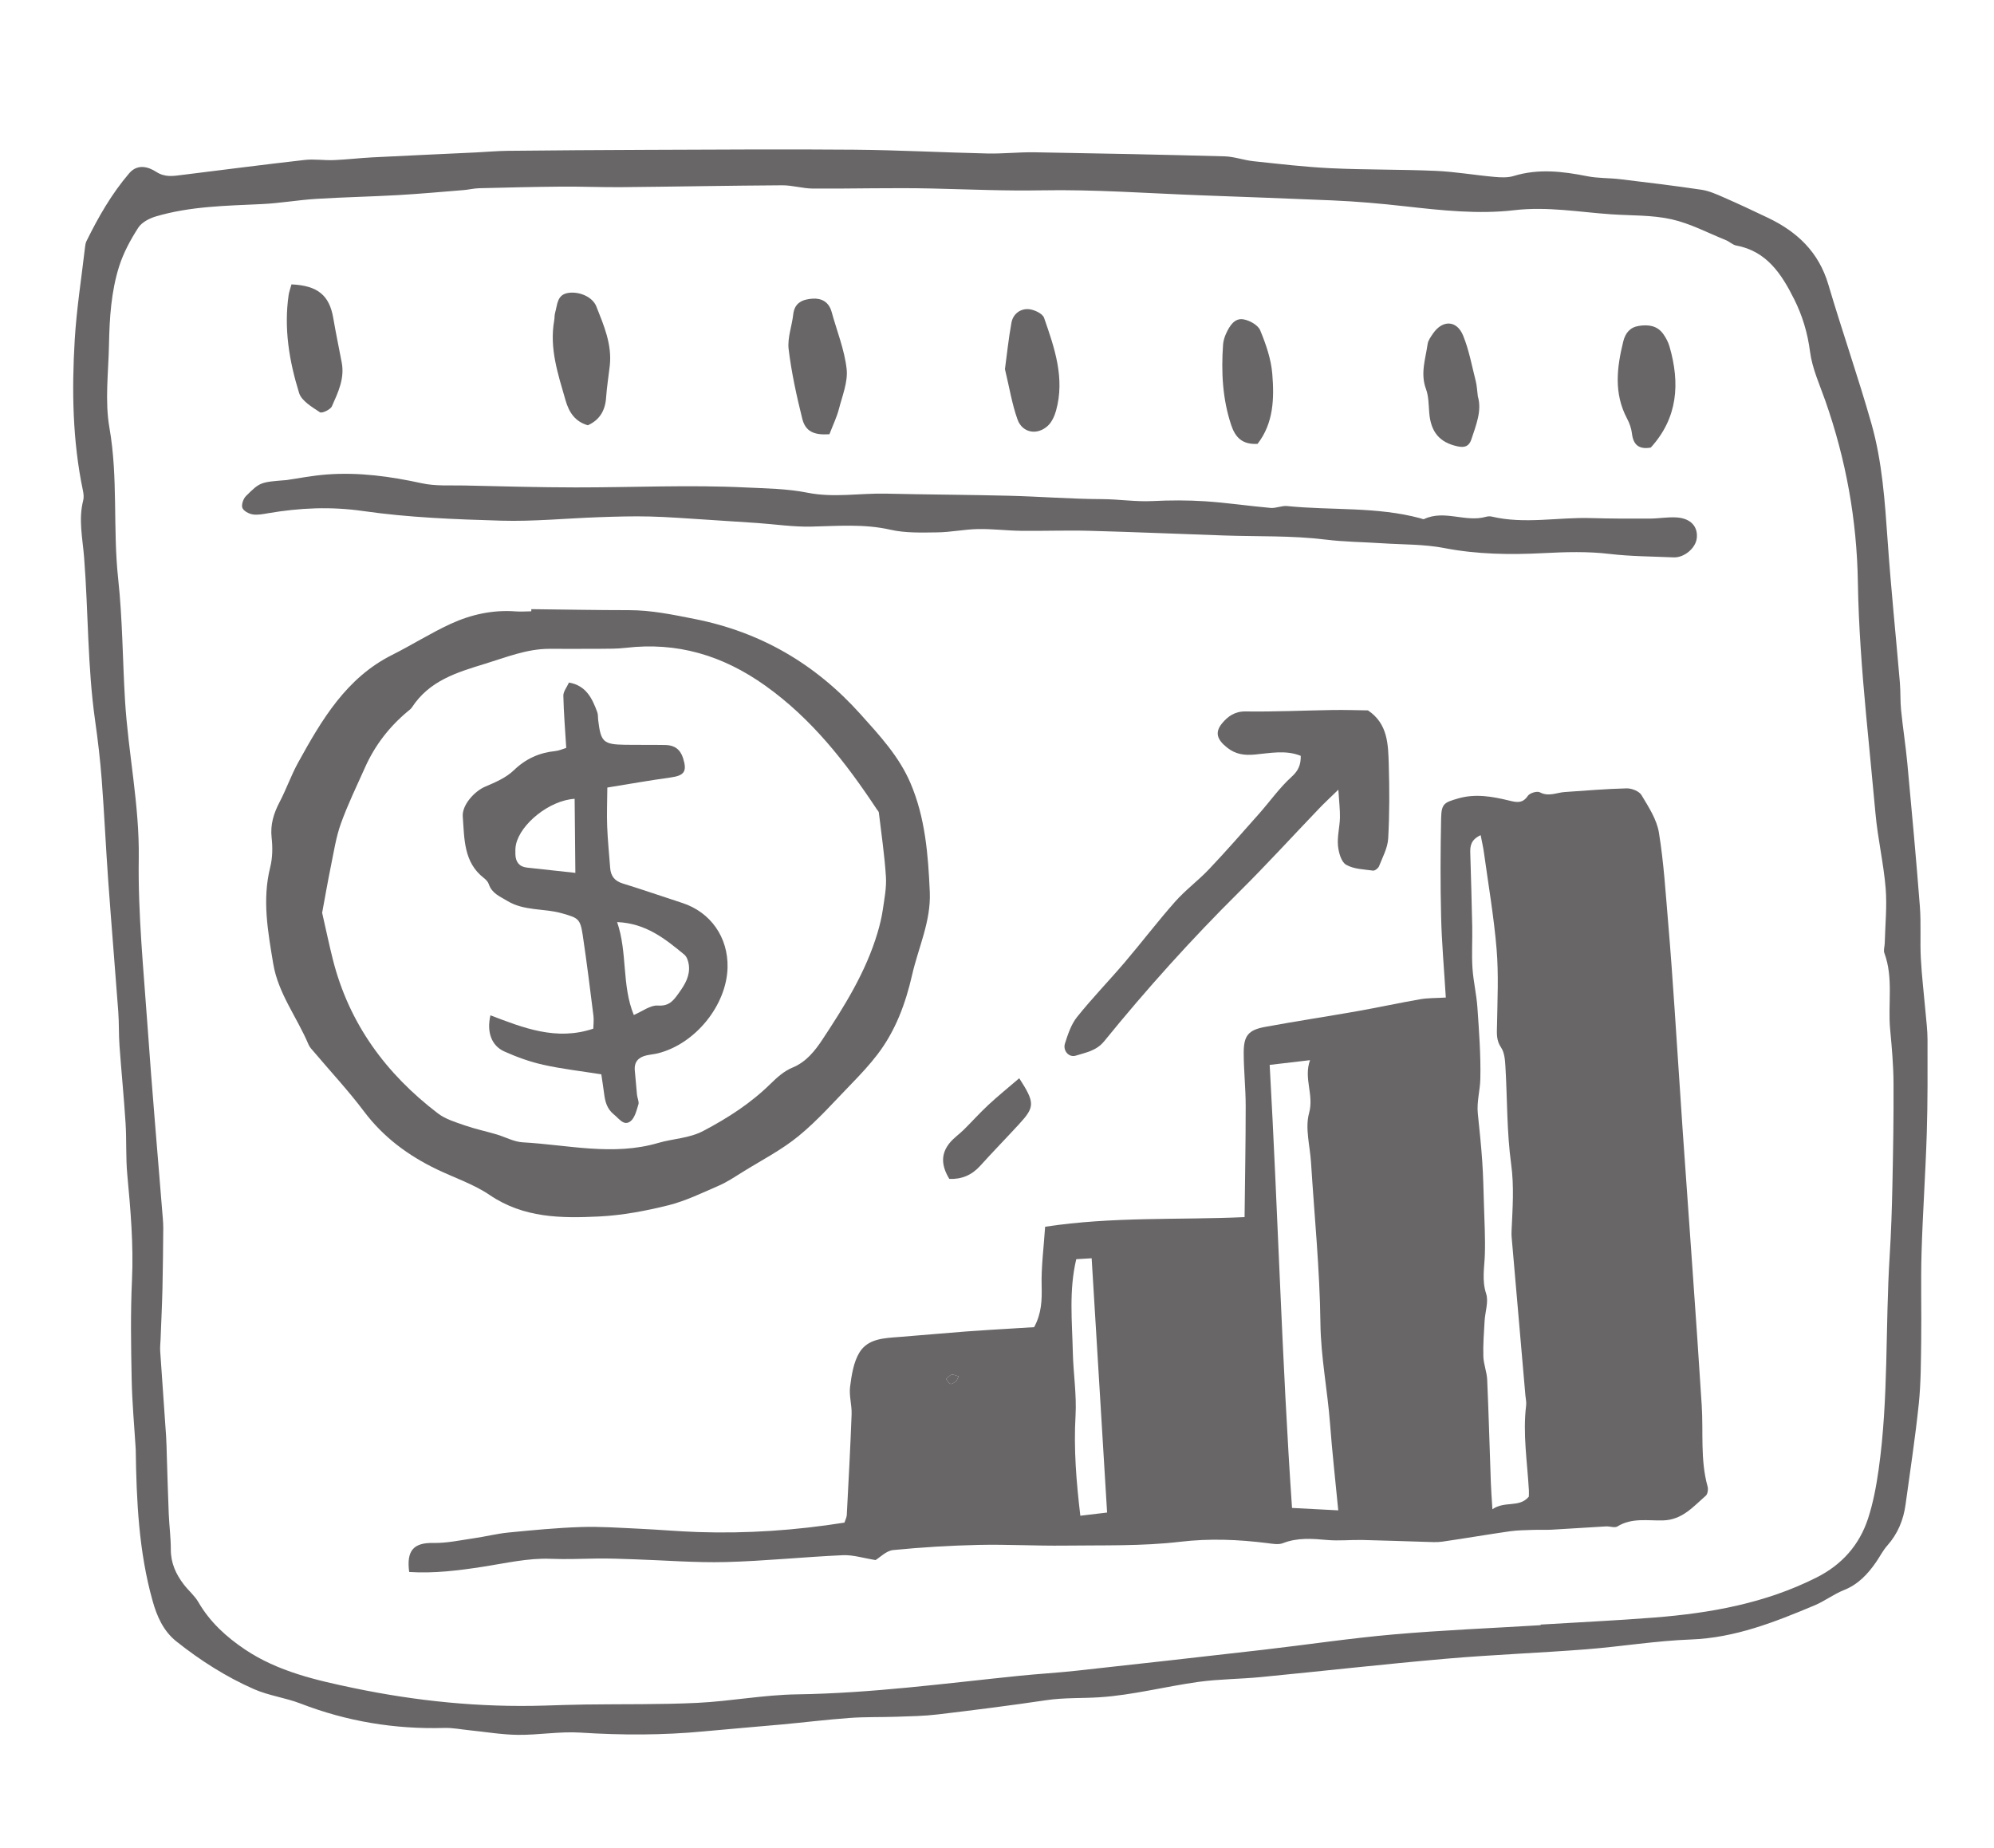 <?xml version="1.0" encoding="UTF-8"?>
<!-- Generator: Adobe Illustrator 27.0.1, SVG Export Plug-In . SVG Version: 6.00 Build 0)  -->
<svg xmlns="http://www.w3.org/2000/svg" xmlns:xlink="http://www.w3.org/1999/xlink" version="1.1" id="Layer_1" x="0px" y="0px" viewBox="0 0 317.808 294.521" style="enable-background:new 0 0 317.808 294.521;" xml:space="preserve">
<style type="text/css">
	.st0{fill:#686666;}
</style>
<g>
	<g>
		<path class="st0" d="M21.633,230.999c-0.225-3.7-0.571-7.397-0.645-11.1    c-0.106-5.289-0.197-10.592,0.048-15.871c0.261-5.637-0.226-11.201-0.746-16.788    c-0.255-2.735-0.103-5.506-0.277-8.251c-0.261-4.115-0.674-8.22-0.969-12.333    c-0.128-1.79-0.059-3.595-0.191-5.384c-0.512-6.942-1.1-13.879-1.599-20.823    c-0.387-5.384-0.629-10.779-1.04-16.161c-0.241-3.158-0.611-6.311-1.056-9.447    c-1.222-8.62-1.075-17.327-1.751-25.98c-0.237-3.039-0.931-6.055-0.143-9.113    c0.126-0.491,0.056-1.071-0.051-1.582c-1.657-7.932-1.78-15.964-1.303-23.993    c0.294-4.947,1.075-9.864,1.645-14.793c0.036-0.314,0.082-0.649,0.218-0.926    c1.895-3.858,4.022-7.568,6.821-10.838c1.337-1.561,3.075-1.016,4.283-0.237    c1.447,0.933,2.733,0.677,4.149,0.502c6.508-0.805,13.011-1.649,19.527-2.386    c1.534-0.173,3.111,0.087,4.664,0.024c2.055-0.085,4.102-0.334,6.156-0.439c5.511-0.282,11.023-0.523,16.535-0.786    c1.666-0.079,3.33-0.238,4.997-0.254c7.387-0.074,14.775-0.131,22.162-0.155    c11.03-0.035,22.061-0.119,33.091-0.024c7.079,0.061,14.155,0.446,21.235,0.604    c2.496,0.056,4.998-0.233,7.494-0.192c10.098,0.168,20.196,0.373,30.292,0.646    c1.53,0.041,3.039,0.611,4.574,0.773c4.12,0.434,8.243,0.928,12.377,1.123c5.561,0.263,11.137,0.175,16.7,0.419    c3.115,0.137,6.211,0.678,9.322,0.958c1.027,0.092,2.139,0.154,3.102-0.141c3.928-1.202,7.799-0.745,11.719,0.036    c1.712,0.341,3.499,0.264,5.241,0.474c4.331,0.52,8.663,1.041,12.977,1.684    c1.208,0.18,2.387,0.713,3.526,1.211c2.388,1.046,4.753,2.151,7.105,3.279    c4.603,2.207,8.048,5.428,9.578,10.6c2.19,7.405,4.739,14.703,6.855,22.128    c1.747,6.131,2.163,12.5,2.61,18.854c0.527,7.502,1.302,14.987,1.941,22.481    c0.125,1.463,0.045,2.946,0.193,4.405c0.287,2.836,0.735,5.657,0.999,8.494    c0.707,7.589,1.407,15.181,1.994,22.78c0.212,2.743,0.009,5.516,0.153,8.267c0.149,2.836,0.496,5.662,0.743,8.494    c0.129,1.479,0.32,2.961,0.323,4.441c0.008,4.977,0.038,9.957-0.117,14.93c-0.197,6.345-0.644,12.682-0.833,19.027    c-0.139,4.656,0.005,9.32-0.057,13.979c-0.046,3.384-0.037,6.785-0.385,10.143    c-0.556,5.365-1.377,10.701-2.107,16.046c-0.337,2.471-1.25,4.671-2.923,6.551    c-0.69,0.776-1.169,1.743-1.766,2.608c-1.333,1.932-2.865,3.574-5.129,4.472    c-1.626,0.645-3.068,1.761-4.685,2.439c-6.336,2.655-12.67,5.179-19.713,5.438    c-5.59,0.205-11.15,1.135-16.736,1.569c-7.446,0.578-14.916,0.855-22.354,1.503    c-9.849,0.857-19.676,1.971-29.517,2.925c-3.291,0.319-6.62,0.308-9.889,0.762    c-5.257,0.73-10.454,2.102-15.725,2.448c-2.813,0.185-5.664,0.044-8.507,0.466    c-5.767,0.856-11.554,1.585-17.343,2.275c-2.155,0.257-4.339,0.288-6.512,0.365    c-2.495,0.088-5,0.01-7.487,0.19c-3.612,0.261-7.211,0.707-10.819,1.041    c-4.135,0.383-8.275,0.705-12.408,1.099c-6.55,0.624-13.091,0.624-19.664,0.199    c-3.31-0.214-6.662,0.392-9.993,0.358c-2.571-0.026-5.139-0.473-7.709-0.731c-1.338-0.134-2.68-0.41-4.013-0.372    c-7.89,0.225-15.515-1.029-22.913-3.886c-2.416-0.933-5.072-1.258-7.433-2.298    c-4.44-1.954-8.535-4.561-12.363-7.606c-2.102-1.672-3.112-4.051-3.778-6.418    C22.109,247.311,21.748,239.156,21.633,230.999z M245.552,259.031c-0.002-0.032-0.003-0.064-0.005-0.096    c6.033-0.366,12.072-0.647,18.097-1.12c8.955-0.703,17.711-2.266,25.872-6.379    c4.047-2.04,6.838-5.163,8.233-9.448c0.81-2.491,1.296-5.12,1.667-7.727    c1.61-11.319,1.051-22.767,1.767-34.142c0.233-3.691,0.352-7.392,0.43-11.091    c0.114-5.467,0.215-10.937,0.181-16.405c-0.018-2.84-0.266-5.686-0.535-8.517    c-0.387-4.059,0.551-8.216-0.924-12.201c-0.168-0.453,0.046-1.046,0.059-1.574    c0.072-2.934,0.385-5.889,0.143-8.797c-0.33-3.967-1.257-7.882-1.615-11.848    c-0.481-5.319-1.023-10.63-1.516-15.945c-0.646-6.963-1.181-13.956-1.294-20.943    c-0.161-9.952-1.899-19.545-5.178-28.895c-0.909-2.592-2.101-5.173-2.447-7.853    c-0.387-2.998-1.215-5.736-2.534-8.374c-2.012-4.024-4.387-7.652-9.233-8.546    c-0.577-0.106-1.069-0.622-1.639-0.852c-2.88-1.162-5.693-2.664-8.683-3.332    c-3.092-0.691-6.36-0.572-9.552-0.787c-5.164-0.348-10.207-1.28-15.532-0.654    c-5.68,0.667-11.577,0.025-17.319-0.62c-3.887-0.437-7.763-0.781-11.66-0.947    c-6.933-0.295-13.868-0.549-20.803-0.805c-8.507-0.314-17.021-0.955-25.52-0.798    c-5.833,0.108-11.627-0.155-17.441-0.29c-6.335-0.147-12.677,0.051-19.015,0.009    c-1.629-0.011-3.258-0.531-4.885-0.521c-8.53,0.05-17.058,0.217-25.588,0.297    c-3.217,0.03-6.435-0.112-9.652-0.086c-4.361,0.036-8.722,0.145-13.081,0.256    c-0.818,0.021-1.628,0.229-2.447,0.295c-3.484,0.283-6.967,0.601-10.457,0.8c-4.35,0.248-8.71,0.332-13.058,0.603    c-2.892,0.18-5.764,0.693-8.657,0.83c-5.678,0.268-11.376,0.338-16.882,1.965    c-1.042,0.308-2.26,0.937-2.817,1.804c-1.23,1.915-2.355,3.987-3.043,6.154    c-1.275,4.019-1.536,8.247-1.618,12.456c-0.086,4.432-0.683,8.98,0.07,13.275    c1.405,8.006,0.525,16.063,1.393,24.065c0.695,6.411,0.703,12.896,1.089,19.343    c0.504,8.43,2.319,16.702,2.191,25.25c-0.133,8.872,0.773,17.77,1.395,26.644    c0.717,10.242,1.62,20.47,2.439,30.705c0.042,0.528,0.077,1.06,0.072,1.59c-0.032,3.159-0.05,6.319-0.125,9.477    c-0.065,2.735-0.199,5.469-0.302,8.203c-0.024,0.632-0.103,1.268-0.061,1.896    c0.302,4.535,0.636,9.068,0.943,13.602c0.071,1.057,0.079,2.118,0.114,3.177c0.1,3.058,0.178,6.117,0.306,9.173    c0.08,1.896,0.334,3.788,0.33,5.682c-0.004,2.146,0.821,3.916,2.057,5.54c0.742,0.976,1.733,1.785,2.339,2.832    c1.844,3.185,4.482,5.568,7.433,7.547c5.243,3.515,11.341,4.894,17.324,6.144    c10.002,2.089,20.162,3.108,30.406,2.793c2.187-0.067,4.375-0.142,6.563-0.172    c5.93-0.083,11.868,0.024,17.787-0.262c5.302-0.256,10.577-1.278,15.874-1.355    c11.906-0.174,23.674-1.754,35.482-2.961c3.008-0.307,6.031-0.474,9.036-0.803    c9.941-1.088,19.88-2.2,29.815-3.343c6.93-0.797,13.837-1.839,20.782-2.446    C229.919,259.821,237.742,259.506,245.552,259.031z"></path>
		<path class="st0" d="M230.438,158.994c-0.273-4.499-0.649-8.684-0.751-12.876    c-0.128-5.246-0.105-10.498,0.003-15.744c0.048-2.304,0.54-2.476,2.671-3.1    c2.788-0.817,5.461-0.328,8.151,0.322c1.153,0.279,2.148,0.53,3.002-0.751    c0.3-0.451,1.466-0.799,1.912-0.562c1.399,0.745,2.649,0.045,3.958-0.043c3.291-0.22,6.581-0.508,9.876-0.585    c0.803-0.019,1.988,0.445,2.366,1.077c1.126,1.879,2.432,3.871,2.774,5.967    c0.782,4.796,1.071,9.677,1.488,14.53c0.382,4.435,0.688,8.876,0.993,13.317    c0.459,6.663,0.87,13.33,1.332,19.993c1.006,14.485,2.093,28.965,3.011,43.456    c0.274,4.315-0.248,8.68,0.936,12.938c0.122,0.438,0.013,1.2-0.285,1.46c-2.01,1.748-3.738,3.856-6.822,3.94    c-2.414,0.066-4.968-0.464-7.266,0.963c-0.437,0.272-1.203-0.045-1.812-0.01    c-2.885,0.163-5.768,0.366-8.653,0.525c-0.983,0.054-1.971-0.003-2.955,0.033    c-1.242,0.046-2.496,0.046-3.723,0.222c-3.586,0.514-7.158,1.133-10.744,1.649c-0.91,0.131-1.853,0.061-2.78,0.035    c-3.325-0.092-6.65-0.229-9.975-0.298c-1.865-0.039-3.744,0.166-5.596,0.003    c-2.401-0.211-4.738-0.408-7.073,0.504c-0.716,0.28-1.645,0.1-2.461-0.003    c-4.643-0.585-9.218-0.773-13.944-0.216c-6.071,0.715-12.254,0.532-18.39,0.609    c-4.569,0.057-9.143-0.213-13.71-0.111c-4.544,0.101-9.091,0.377-13.614,0.821    c-1.098,0.108-2.103,1.173-2.807,1.594c-1.911-0.301-3.581-0.847-5.223-0.774    c-6.22,0.275-12.426,0.931-18.647,1.091c-4.865,0.124-9.745-0.282-14.618-0.439    c-1.96-0.063-3.922-0.147-5.882-0.121c-2.474,0.033-4.929,0.147-7.422,0.044    c-3.581-0.148-7.213,0.713-10.805,1.268c-3.902,0.602-7.799,1.088-11.737,0.831    c-0.463-3.47,0.748-4.683,3.865-4.625c2.156,0.04,4.325-0.443,6.479-0.754c1.832-0.264,3.64-0.729,5.478-0.908    c3.838-0.374,7.685-0.749,11.536-0.875c3.109-0.102,6.231,0.129,9.345,0.271    c3.104,0.142,6.203,0.424,9.307,0.528c7.809,0.262,15.57-0.266,23.363-1.504    c0.138-0.432,0.352-0.816,0.373-1.21c0.28-5.351,0.571-10.701,0.769-16.055c0.054-1.463-0.428-2.971-0.242-4.4    c0.24-1.852,0.544-3.869,1.469-5.414c1.36-2.273,3.978-2.321,6.368-2.509    c3.573-0.281,7.143-0.607,10.717-0.881c2.374-0.182,4.752-0.309,7.129-0.459c1.23-0.077,2.461-0.15,3.646-0.222    c1.179-2.148,1.262-4.27,1.201-6.547c-0.081-3.03,0.331-6.071,0.554-9.46c10.765-1.639,21.301-1.059,31.79-1.535    c0.066-5.931,0.179-11.84,0.177-17.75c-0.001-2.833-0.319-5.666-0.315-8.499    c0.004-2.669,0.757-3.579,3.368-4.061c4.905-0.907,9.839-1.65,14.751-2.517    c3.346-0.591,6.67-1.318,10.018-1.899C227.572,159.054,228.823,159.092,230.438,158.994z M237.863,240.553    c1.99-1.382,4.294-0.188,5.805-2.008c0.005-0.348,0.028-0.665,0.011-0.98    c-0.247-4.524-1-9.03-0.438-13.583c0.064-0.514-0.074-1.055-0.12-1.583    c-0.732-8.415-1.466-16.831-2.194-25.246c-0.027-0.316-0.025-0.636-0.011-0.954    c0.155-3.551,0.43-7.046-0.065-10.659c-0.702-5.128-0.605-10.365-0.913-15.552    c-0.061-1.03-0.146-2.228-0.687-3.019c-0.817-1.196-0.674-2.337-0.652-3.616    c0.068-4.023,0.265-8.07-0.067-12.068c-0.429-5.16-1.314-10.281-2.02-15.417    c-0.117-0.855-0.319-1.697-0.522-2.759c-1.584,0.75-1.687,1.752-1.655,2.845    c0.114,3.903,0.235,7.805,0.312,11.709c0.043,2.204-0.104,4.417,0.037,6.613    c0.134,2.1,0.642,4.175,0.786,6.274c0.261,3.804,0.556,7.624,0.469,11.427    c-0.042,1.827-0.598,3.656-0.399,5.542c0.266,2.521,0.53,5.043,0.702,7.572    c0.157,2.317,0.207,4.642,0.274,6.964c0.076,2.636,0.229,5.276,0.143,7.907    c-0.069,2.086-0.497,4.085,0.204,6.23c0.42,1.286-0.164,2.899-0.246,4.367    c-0.104,1.876-0.257,3.757-0.198,5.631c0.039,1.244,0.556,2.472,0.612,3.718    c0.242,5.482,0.39,10.969,0.584,16.453C237.653,237.508,237.747,238.653,237.863,240.553z M213.295,240.728    c-0.456-4.733-0.967-9.254-1.308-13.788c-0.403-5.364-1.472-10.629-1.536-16.07    c-0.1-8.54-0.962-17.073-1.498-25.609c-0.165-2.629-0.972-5.447-0.311-7.84    c0.82-2.968-0.907-5.495,0.155-8.447c-2.36,0.277-4.176,0.49-6.433,0.755    c1.325,23.604,1.939,47.01,3.561,70.615C208.584,240.482,210.949,240.606,213.295,240.728z M172.186,241.585    c1.618-0.192,2.916-0.347,4.266-0.507c-0.819-13.478-1.639-26.975-2.462-40.53    c-1.002,0.061-1.697,0.103-2.453,0.149c-1.188,4.975-0.659,9.915-0.548,14.828    c0.076,3.374,0.625,6.762,0.433,10.111C171.118,230.939,171.543,236.158,172.186,241.585z M152.427,220.122    c0.125-0.25,0.25-0.5,0.376-0.75c-0.382-0.098-0.79-0.328-1.138-0.257c-0.326,0.066-0.589,0.45-0.879,0.694    c0.244,0.27,0.453,0.697,0.742,0.764C151.78,220.632,152.124,220.288,152.427,220.122z"></path>
		<path class="st0" d="M84.679,97.092c5.192,0.058,10.383,0.159,15.575,0.159c3.568,0,7.008,0.722,10.491,1.412    c10.499,2.081,19.211,7.15,26.427,15.194c3.042,3.391,6.113,6.699,7.929,10.93    c2.371,5.524,2.829,11.432,3.09,17.371c0.206,4.683-1.818,8.843-2.82,13.239    c-1.036,4.545-2.645,8.894-5.491,12.627c-1.259,1.651-2.683,3.184-4.13,4.673    c-2.772,2.854-5.423,5.878-8.481,8.381c-2.725,2.23-5.925,3.865-8.932,5.736    c-1.225,0.762-2.438,1.582-3.751,2.152c-2.66,1.155-5.312,2.454-8.1,3.148c-3.607,0.897-7.327,1.595-11.028,1.777    c-6.011,0.296-12.003,0.249-17.406-3.42c-2.559-1.738-5.601-2.737-8.414-4.091    c-4.554-2.193-8.515-5.098-11.627-9.241c-2.457-3.271-5.259-6.274-7.902-9.402    c-0.339-0.401-0.743-0.792-0.941-1.264c-1.813-4.32-4.834-8.129-5.619-12.867    c-0.844-5.091-1.787-10.197-0.478-15.396c0.374-1.487,0.394-3.142,0.223-4.68    c-0.236-2.117,0.331-3.906,1.281-5.72c1.067-2.037,1.827-4.244,2.935-6.254    c3.759-6.82,7.679-13.507,14.979-17.168c3.153-1.582,6.154-3.49,9.353-4.961    c3.247-1.493,6.718-2.254,10.345-1.98c0.826,0.062,1.662-0.007,2.493-0.016    C84.68,97.319,84.679,97.206,84.679,97.092z M51.344,145.487c0.623,2.731,1.115,5.1,1.706,7.443    c2.593,10.276,8.512,18.246,16.745,24.53c1.21,0.924,2.793,1.393,4.26,1.904    c1.661,0.578,3.391,0.945,5.081,1.441c1.4,0.411,2.769,1.188,4.179,1.266c7.199,0.398,14.396,2.217,21.618,0.091    c2.376-0.699,4.874-0.699,7.199-1.927c3.898-2.058,7.531-4.394,10.693-7.508c1.023-1.007,2.18-2.036,3.471-2.562    c2.205-0.899,3.621-2.716,4.775-4.463c3.522-5.333,6.936-10.783,8.791-17.029c0.353-1.19,0.655-2.409,0.834-3.636    c0.256-1.756,0.615-3.548,0.504-5.298c-0.216-3.417-0.722-6.816-1.126-10.22    c-0.022-0.188-0.213-0.358-0.329-0.533c-4.947-7.477-10.361-14.424-17.776-19.704    c-6.809-4.848-14.055-6.987-22.254-6.025c-1.339,0.157-2.702,0.141-4.055,0.151    c-2.697,0.021-5.395,0.005-8.093,0.005c-3.603,0-6.864,1.344-10.254,2.381    c-4.519,1.383-8.884,2.693-11.66,6.955c-0.166,0.255-0.439,0.442-0.678,0.641    c-2.925,2.445-5.216,5.394-6.784,8.903c-1.327,2.97-2.756,5.906-3.857,8.963    c-0.777,2.157-1.122,4.481-1.587,6.747C52.221,140.573,51.777,143.159,51.344,145.487z"></path>
		<path class="st0" d="M45.672,76.516c1.722-0.246,4.071-0.715,6.441-0.892c5.104-0.381,10.116,0.308,15.12,1.402    c2.202,0.482,4.55,0.306,6.834,0.356c5.888,0.13,11.776,0.3,17.664,0.306    c9.04,0.009,18.094-0.432,27.111,0.007c3.249,0.158,6.628,0.19,9.844,0.834    c4.213,0.843,8.361,0.054,12.534,0.151c6.531,0.153,13.066,0.171,19.597,0.335    c4.937,0.124,9.871,0.519,14.806,0.539c2.695,0.011,5.357,0.445,8.06,0.311c2.791-0.138,5.603-0.15,8.39,0.033    c3.488,0.229,6.957,0.754,10.443,1.058c0.862,0.075,1.77-0.385,2.628-0.298    c7.074,0.717,14.269,0.069,21.241,1.95c0.2,0.054,0.451,0.191,0.601,0.12c3.223-1.518,6.572,0.56,9.814-0.348    c0.294-0.082,0.638-0.118,0.93-0.049c5.26,1.253,10.549,0.089,15.822,0.244    c3.106,0.091,6.215,0.097,9.322,0.085c1.445-0.005,2.897-0.274,4.333-0.188c2.249,0.135,3.434,1.448,3.23,3.303    c-0.176,1.597-2.006,3.138-3.702,3.063c-3.406-0.151-6.832-0.152-10.211-0.551    c-3.533-0.418-6.996-0.308-10.541-0.125c-5.243,0.27-10.533,0.208-15.786-0.808    c-3.234-0.626-6.601-0.546-9.909-0.764c-3.001-0.198-6.021-0.218-9.002-0.585    c-5.378-0.662-10.774-0.47-16.162-0.655c-7.165-0.245-14.328-0.555-21.495-0.747    c-3.633-0.097-7.271,0.046-10.906,0.001c-2.282-0.028-4.566-0.323-6.844-0.28    c-2.168,0.041-4.327,0.504-6.494,0.53c-2.489,0.029-5.056,0.126-7.455-0.421    c-4.233-0.965-8.424-0.588-12.661-0.498c-2.872,0.061-5.753-0.378-8.632-0.579    c-2.689-0.187-5.379-0.364-8.07-0.529c-3.002-0.185-6.003-0.428-9.008-0.503    c-2.697-0.067-5.4,0.016-8.097,0.109c-5.194,0.18-10.393,0.705-15.576,0.555    c-7.348-0.212-14.74-0.491-22.005-1.535c-5.159-0.742-10.101-0.512-15.127,0.344    c-0.82,0.14-1.683,0.323-2.481,0.192c-0.615-0.101-1.465-0.55-1.645-1.052    c-0.18-0.504,0.157-1.458,0.585-1.883C41.474,76.814,41.509,76.85,45.672,76.516z"></path>
		<path class="st0" d="M213.311,125.86c-1.387,1.352-2.22,2.118-3.002,2.935    c-4.278,4.463-8.447,9.038-12.834,13.387c-7.59,7.525-14.732,15.462-21.477,23.764    c-1.264,1.556-2.936,1.803-4.537,2.308c-1.096,0.346-2.09-0.793-1.724-1.942    c0.47-1.474,0.993-3.053,1.931-4.225c2.406-3.005,5.097-5.772,7.593-8.705c2.715-3.191,5.258-6.537,8.034-9.67    c1.656-1.869,3.701-3.375,5.421-5.192c2.72-2.874,5.329-5.858,7.955-8.823c1.736-1.96,3.263-4.146,5.187-5.886    c1.083-0.98,1.48-1.907,1.456-3.342c-2.402-0.972-4.893-0.424-7.335-0.205c-1.633,0.146-3.016-0.018-4.371-1.084    c-1.605-1.262-2.057-2.419-0.818-3.909c0.903-1.086,2.015-1.901,3.719-1.877    c4.646,0.066,9.296-0.158,13.944-0.229c1.909-0.029,3.82,0.038,5.572,0.059c3.198,2.13,3.224,5.468,3.319,8.682    c0.116,3.914,0.125,7.843-0.095,11.748c-0.084,1.497-0.89,2.965-1.457,4.409c-0.127,0.325-0.662,0.738-0.956,0.698    c-1.466-0.201-3.089-0.229-4.304-0.941c-0.77-0.451-1.188-1.97-1.286-3.053    c-0.13-1.449,0.276-2.939,0.316-4.415C213.595,129.12,213.433,127.882,213.311,125.86z"></path>
		<path class="st0" d="M132.196,69.211c-2.46,0.165-3.822-0.43-4.334-2.491c-0.904-3.643-1.715-7.336-2.166-11.057    c-0.218-1.797,0.527-3.699,0.734-5.565c0.212-1.918,1.571-2.389,3.061-2.495    c1.451-0.104,2.618,0.517,3.055,2.111c0.829,3.025,2.046,6.002,2.391,9.08    c0.232,2.064-0.688,4.287-1.232,6.401C133.374,66.481,132.776,67.696,132.196,69.211z"></path>
		<path class="st0" d="M93.694,67.783c-2.016-0.582-2.994-2.024-3.557-3.983c-1.195-4.16-2.598-8.271-1.807-12.714    c0.074-0.415,0.035-0.857,0.151-1.256c0.367-1.262,0.28-2.858,2.078-3.142c1.723-0.272,3.871,0.596,4.489,2.159    c1.198,3.028,2.522,6.068,2.137,9.476c-0.19,1.677-0.468,3.346-0.581,5.028    C96.463,65.438,95.571,66.936,93.694,67.783z"></path>
		<path class="st0" d="M263.105,71.334c-1.8,0.324-2.782-0.353-3.001-2.242c-0.095-0.816-0.394-1.654-0.781-2.383    c-2.129-4.011-1.633-8.117-0.606-12.277c0.34-1.379,1.098-2.266,2.467-2.484    c1.49-0.237,2.935-0.084,3.91,1.289c0.419,0.59,0.784,1.268,0.986,1.962    C267.797,61.101,267.411,66.613,263.105,71.334z"></path>
		<path class="st0" d="M46.458,45.326c4.202,0.191,6.04,1.759,6.658,5.365c0.407,2.376,0.903,4.737,1.351,7.107    c0.482,2.551-0.598,4.776-1.571,6.964c-0.237,0.534-1.588,1.159-1.912,0.943    c-1.253-0.837-2.916-1.798-3.312-3.07c-1.571-5.053-2.446-10.27-1.669-15.616    C46.079,46.505,46.272,46.008,46.458,45.326z"></path>
		<path class="st0" d="M235.542,63.179c0.676,2.279-0.28,4.548-1.029,6.843c-0.354,1.084-1.033,1.369-2.171,1.127    c-2.879-0.612-4.307-2.263-4.551-5.413c-0.097-1.259-0.09-2.594-0.518-3.746    c-0.918-2.47-0.067-4.791,0.265-7.154c0.083-0.587,0.503-1.153,0.855-1.668    c1.509-2.206,3.784-2.163,4.8,0.315c0.946,2.309,1.395,4.83,2.017,7.27    C235.391,61.463,235.415,62.214,235.542,63.179z"></path>
		<path class="st0" d="M160.171,58.838c0.308-2.277,0.573-4.861,1.037-7.408c0.253-1.388,1.407-2.242,2.711-2.157    c0.882,0.057,2.245,0.688,2.488,1.386c1.661,4.778,3.357,9.618,1.905,14.805    c-0.241,0.86-0.668,1.799-1.294,2.387c-1.679,1.575-4.07,1.165-4.842-0.99    C161.299,64.417,160.886,61.8,160.171,58.838z"></path>
		<path class="st0" d="M200.431,70.744c-2.503,0.157-3.574-1.133-4.189-2.965c-1.403-4.182-1.613-8.497-1.307-12.855    c0.044-0.62,0.247-1.259,0.511-1.824c0.55-1.177,1.326-2.437,2.721-2.204c0.99,0.165,2.334,0.905,2.683,1.746    c0.915,2.208,1.738,4.583,1.929,6.945C203.095,63.467,203.011,67.42,200.431,70.744z"></path>
		<path class="st0" d="M162.447,171.858c2.515,3.893,2.5,4.564-0.001,7.287c-2.055,2.237-4.18,4.409-6.214,6.665    c-1.347,1.494-2.968,2.17-4.926,2.09c-1.315-2.153-1.352-3.999,0.042-5.719    c0.652-0.804,1.541-1.406,2.283-2.14c1.321-1.309,2.566-2.7,3.927-3.963    C159.072,174.672,160.682,173.372,162.447,171.858z"></path>
		<path class="st0" d="M152.427,220.122c-0.304,0.166-0.647,0.51-0.9,0.451c-0.289-0.067-0.498-0.493-0.742-0.764    c0.291-0.244,0.553-0.628,0.879-0.694c0.348-0.071,0.756,0.159,1.138,0.257    C152.678,219.622,152.553,219.872,152.427,220.122z"></path>
		<path class="st0" d="M95.839,171.235c-3.363-0.537-6.352-0.873-9.271-1.528c-2.116-0.474-4.204-1.227-6.19-2.12    c-2.044-0.919-2.829-3.079-2.214-5.761c5.231,1.99,10.492,4.111,16.396,2.13    c0.013-0.641,0.113-1.357,0.026-2.049c-0.541-4.304-1.071-8.611-1.714-12.9    c-0.393-2.627-0.776-2.703-3.256-3.425c-2.893-0.843-6.048-0.337-8.788-2.005    c-1.177-0.717-2.428-1.181-2.92-2.652c-0.126-0.375-0.46-0.728-0.783-0.978    c-3.254-2.52-3.097-6.265-3.369-9.809c-0.139-1.818,1.861-4.035,3.583-4.763    c1.604-0.678,3.322-1.415,4.549-2.599c1.928-1.862,4.08-2.81,6.647-3.073    c0.58-0.059,1.139-0.325,1.714-0.498c-0.175-2.884-0.404-5.603-0.46-8.325    c-0.013-0.657,0.548-1.325,0.892-2.092c2.75,0.479,3.71,2.54,4.516,4.729    c0.142,0.385,0.092,0.84,0.143,1.261c0.419,3.493,0.82,3.874,4.293,3.931c2.149,0.035,4.299-0.006,6.448,0.034    c1.386,0.026,2.341,0.675,2.788,2.091c0.675,2.139,0.204,2.787-2.038,3.094    c-3.273,0.448-6.527,1.03-10.034,1.595c-0.017,2.22-0.102,4.196-0.027,6.166    c0.084,2.215,0.315,4.424,0.479,6.635c0.097,1.307,0.709,2.094,2.002,2.491    c3.179,0.977,6.321,2.075,9.486,3.101c4.516,1.464,7.337,5.474,7.22,10.302    c-0.145,6.005-5.135,12.163-11.086,13.661c-0.606,0.152-1.237,0.197-1.847,0.338    c-1.286,0.298-1.995,1.049-1.843,2.481c0.134,1.263,0.214,2.531,0.343,3.795    c0.054,0.524,0.362,1.104,0.222,1.55c-0.301,0.964-0.586,2.191-1.3,2.703    c-1.032,0.74-1.761-0.434-2.584-1.097c-1.108-0.893-1.407-2.014-1.571-3.29    C96.159,173.324,95.994,172.292,95.839,171.235z M98.358,146.965c1.684,4.921,0.707,10.034,2.656,14.81    c1.375-0.579,2.642-1.59,3.836-1.505c1.867,0.134,2.538-0.868,3.418-2.104c0.949-1.333,1.733-2.671,1.522-4.357    c-0.073-0.584-0.309-1.318-0.727-1.661C106.035,149.661,102.984,147.164,98.358,146.965z M91.588,127.319    c-4.029,0.245-8.629,4.005-9.35,7.274c-0.111,0.504-0.11,1.045-0.095,1.566    c0.035,1.213,0.603,1.987,1.846,2.124c2.523,0.279,5.047,0.55,7.715,0.841    C91.663,135.023,91.626,131.279,91.588,127.319z"></path>
	</g>
</g>
</svg>
